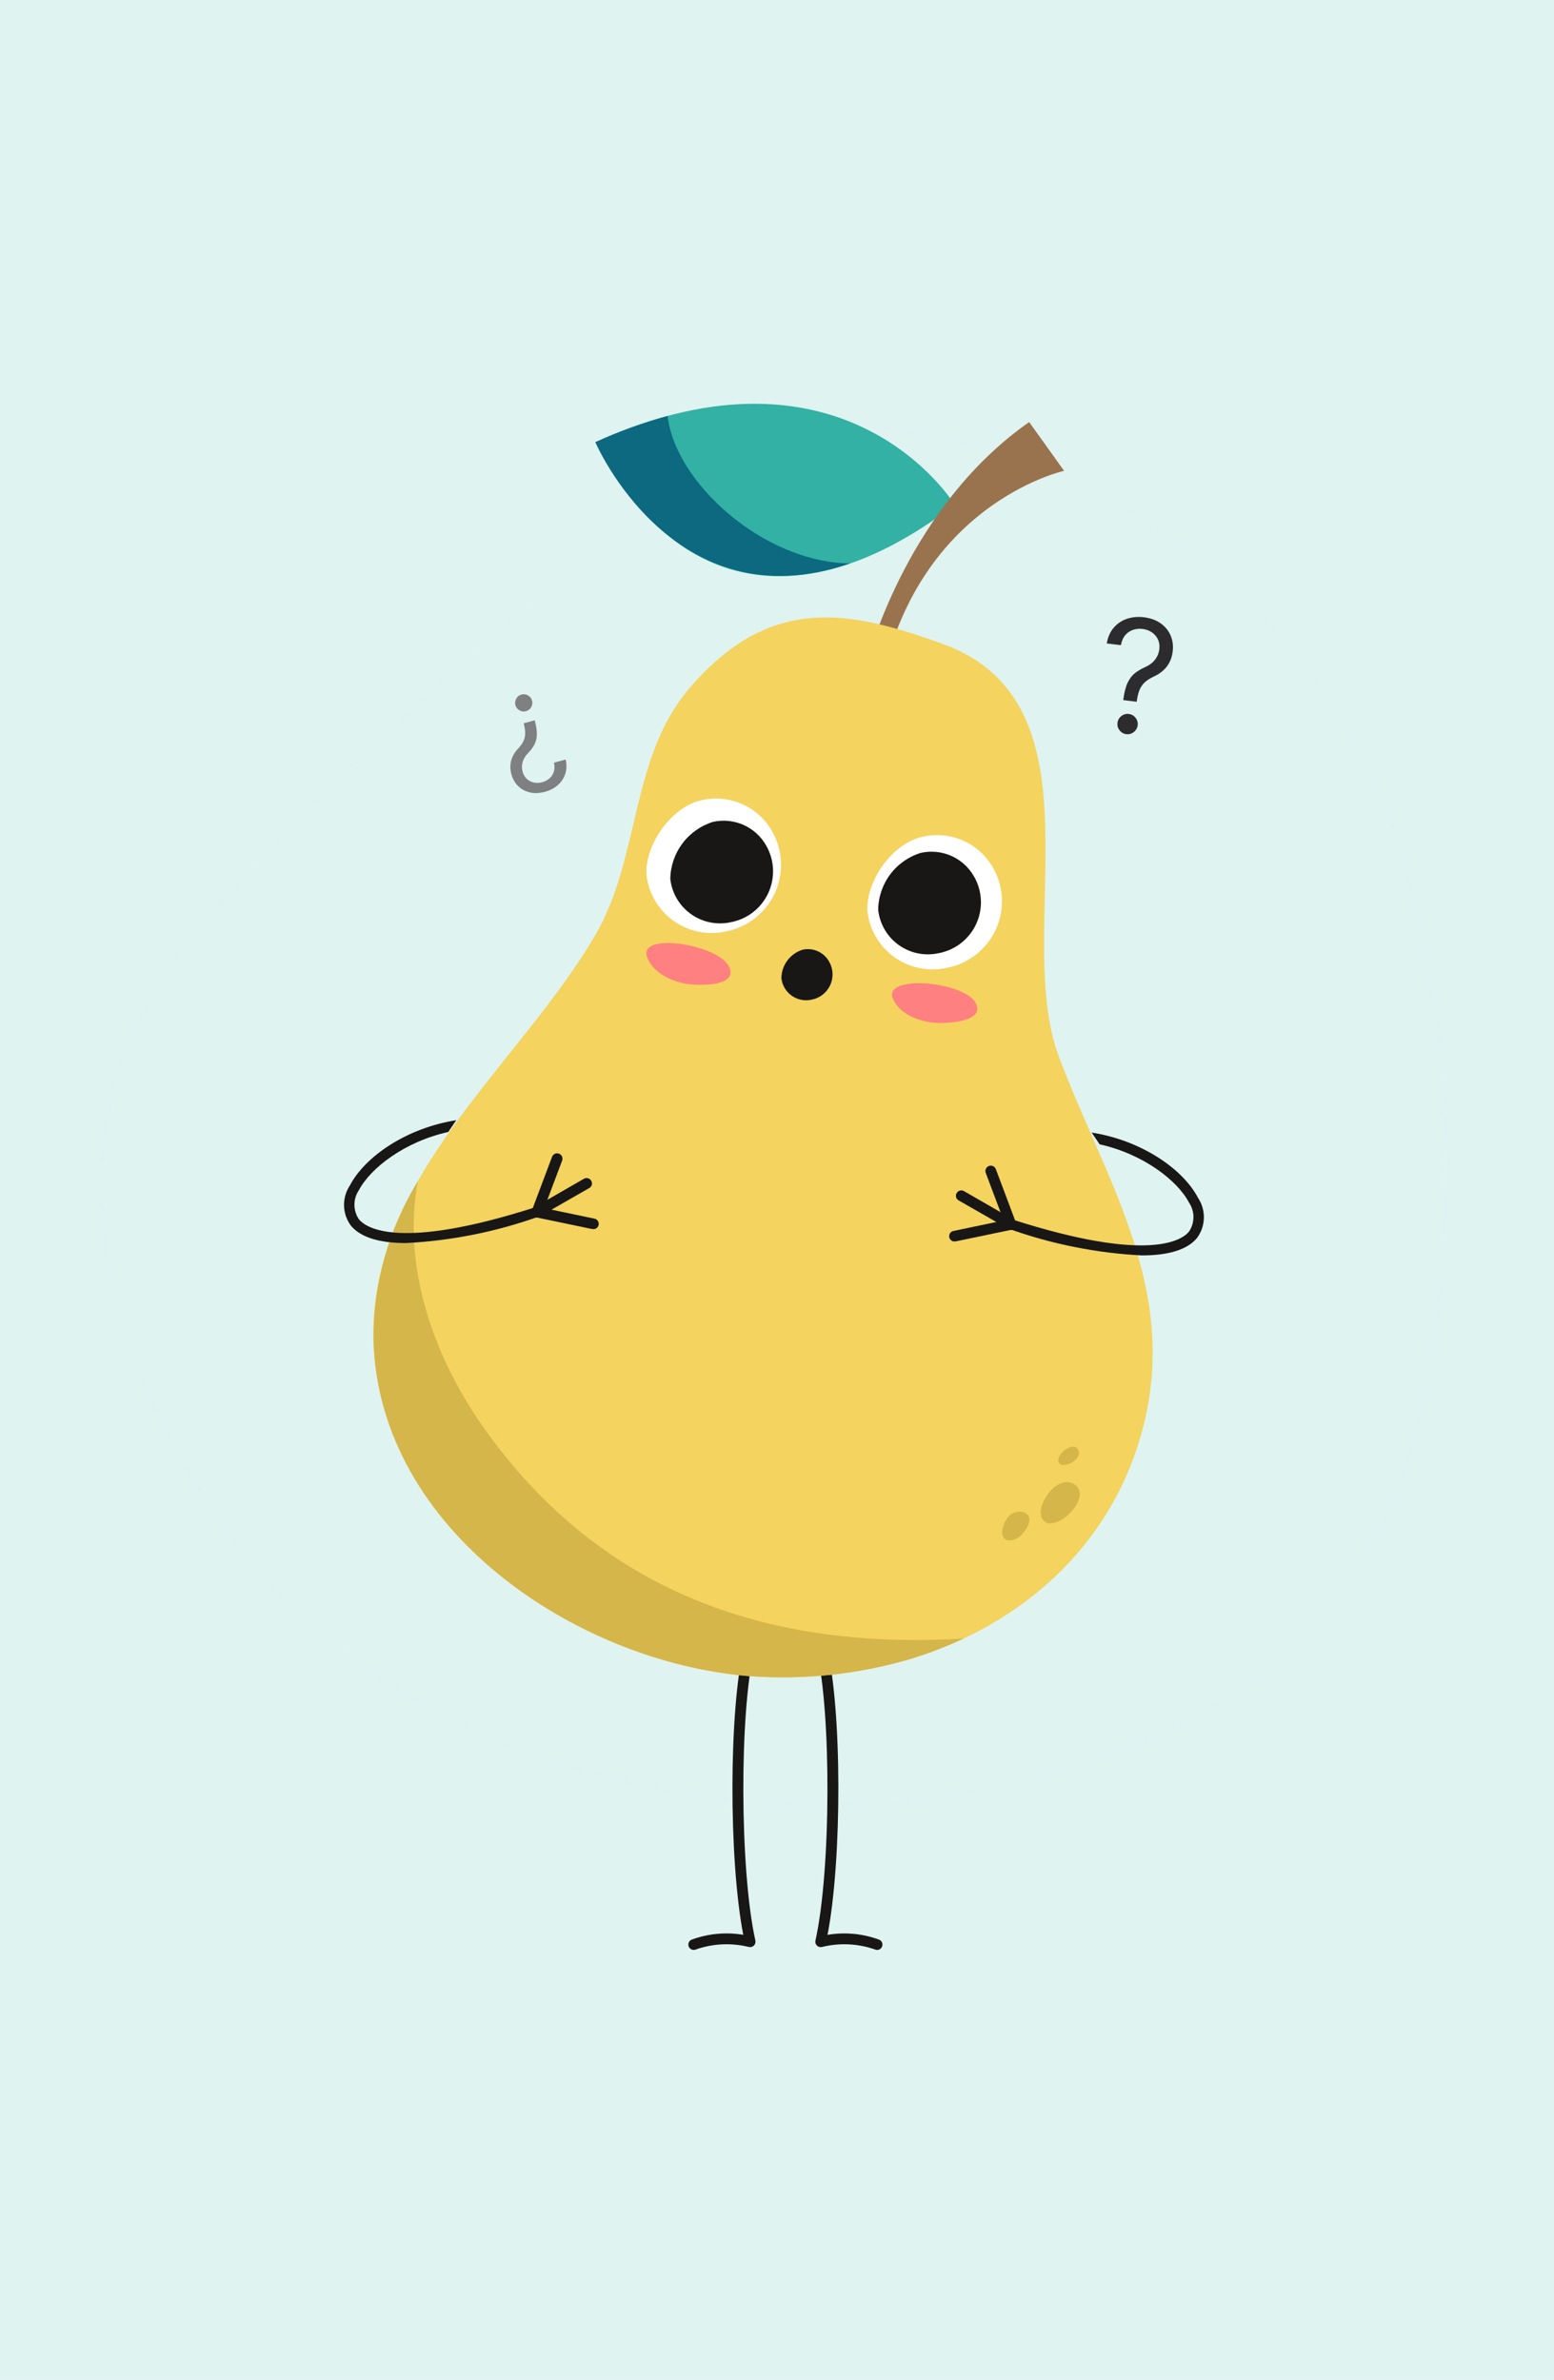 <svg width="254" height="389" viewBox="0 0 254 389" fill="none" xmlns="http://www.w3.org/2000/svg">
<rect width="254" height="389" fill="#DFF3F1"/>
<g clip-path="url(#clip0_40_15705)">
<mask id="mask0_40_15705" style="mask-type:luminance" maskUnits="userSpaceOnUse" x="15" y="69" width="222" height="227">
<path d="M233.573 227C227.92 257.386 209.88 277.688 179.455 287.906C149.928 298.126 117.81 298.078 88.313 287.772C57.978 277.468 36.348 257.166 23.424 226.866C10.499 196.566 14.448 170.213 35.271 147.808C55.576 125.891 77.249 105.279 100.16 86.095C122.598 67.366 147.683 64.721 175.416 78.162C203.15 91.603 221.19 112.174 229.536 139.876C237.883 167.573 239.228 196.614 233.573 227Z" fill="white"/>
</mask>
<g mask="url(#mask0_40_15705)">
<g opacity="0.316">
<path d="M233.573 227C227.92 257.386 209.88 277.688 179.455 287.906C149.928 298.126 117.81 298.078 88.313 287.772C57.978 277.468 36.348 257.166 23.424 226.866C10.499 196.566 14.448 170.213 35.271 147.808C55.576 125.891 77.249 105.279 100.16 86.095C122.598 67.366 147.683 64.721 175.416 78.162C203.15 91.603 221.19 112.174 229.536 139.876C237.883 167.573 239.228 196.614 233.573 227Z" fill="#DFF3F1"/>
</g>
</g>
<path d="M113.389 318.73C113.191 318.73 112.998 318.663 112.842 318.54C112.687 318.416 112.578 318.243 112.534 318.05C112.489 317.857 112.512 317.654 112.597 317.475C112.683 317.296 112.827 317.151 113.006 317.065C115.712 316.057 118.636 315.779 121.484 316.259C119.097 303.861 119.119 279.481 121.613 269.137C121.634 269.019 121.679 268.906 121.745 268.805C121.811 268.704 121.898 268.619 121.999 268.553C122.099 268.487 122.213 268.443 122.332 268.422C122.451 268.402 122.572 268.407 122.689 268.436C122.806 268.465 122.916 268.517 123.012 268.59C123.108 268.664 123.187 268.756 123.246 268.861C123.304 268.966 123.341 269.082 123.352 269.202C123.364 269.322 123.351 269.443 123.314 269.557C120.828 279.882 120.907 305.716 123.468 317.208C123.497 317.357 123.489 317.51 123.443 317.654C123.398 317.798 123.317 317.929 123.209 318.034C123.095 318.139 122.956 318.212 122.806 318.248C122.656 318.283 122.499 318.279 122.351 318.236C119.514 317.543 116.537 317.683 113.779 318.639C113.658 318.699 113.524 318.73 113.389 318.73Z" fill="#181716"/>
<path d="M143.353 318.73C143.22 318.73 143.09 318.699 142.972 318.639C140.21 317.683 137.23 317.543 134.39 318.236C134.243 318.279 134.088 318.283 133.939 318.248C133.791 318.212 133.654 318.139 133.543 318.034C133.43 317.932 133.346 317.802 133.301 317.656C133.255 317.511 133.249 317.357 133.283 317.208C135.838 305.719 135.91 279.884 133.437 269.559C133.409 269.447 133.404 269.331 133.422 269.217C133.439 269.103 133.479 268.993 133.539 268.895C133.6 268.797 133.679 268.712 133.773 268.644C133.866 268.577 133.973 268.529 134.085 268.503C134.31 268.449 134.547 268.485 134.745 268.605C134.943 268.724 135.086 268.917 135.142 269.14C137.628 279.483 137.648 303.864 135.261 316.262C138.109 315.782 141.033 316.06 143.739 317.068C143.917 317.154 144.061 317.299 144.147 317.477C144.233 317.656 144.256 317.858 144.212 318.052C144.168 318.245 144.059 318.417 143.904 318.541C143.749 318.665 143.557 318.733 143.359 318.734L143.353 318.73Z" fill="#181716"/>
<path d="M156.051 82.524C156.051 82.524 138.478 53.611 97.318 72.276C100.294 78.536 104.689 84.018 110.154 88.287C119.153 95.183 134.331 99.01 156.051 82.524Z" fill="#32B1A4"/>
<path d="M144.986 107.858C152.271 81.706 173.926 76.961 173.926 76.961L168.217 68.989C148.552 82.727 142.091 107.012 142.091 107.012L144.986 107.858Z" fill="#99734D"/>
<path d="M119.508 106.052C116.924 107.985 114.579 110.218 112.522 112.703C103.072 123.915 104.598 140.118 97.463 152.569C85.162 173.904 60.2 192.284 61.039 219.283C62.036 250.125 94.102 271.612 122.303 273.961C131.27 274.646 140.286 273.69 148.909 271.139C167.92 265.309 182.58 251.605 187.131 232.086C192.29 209.912 180.545 192.57 173.079 172.747C165.305 152.062 181.251 114.931 153.904 105.183C142.013 100.941 130.624 97.891 119.508 106.052Z" fill="#F4D35E"/>
<path d="M78.889 233.127C70.528 221.167 65.77 206.666 68.291 193.091C63.458 200.968 60.951 210.048 61.058 219.285C62.055 250.126 94.12 271.613 122.321 273.961C131.288 274.646 140.305 273.69 148.928 271.139C151.859 270.238 154.723 269.132 157.5 267.83C127.629 269.634 98.958 261.682 78.889 233.127Z" fill="#D5B64A"/>
<path d="M109.12 67.991C105.074 69.094 101.125 70.528 97.313 72.276C97.313 72.276 110.029 102.046 138.938 92.099C124.686 91.917 110.332 78.817 109.12 67.991Z" fill="#0C6980"/>
<path d="M170.152 247.718C170.198 247.987 170.315 248.239 170.49 248.449C170.665 248.659 170.892 248.819 171.149 248.913C173.444 249.781 178.463 244.608 175.661 242.664C173.086 240.88 169.644 245.395 170.152 247.718Z" fill="#D5B64A"/>
<path d="M173.528 239.424C173.398 239.39 173.28 239.322 173.185 239.228C173.09 239.133 173.022 239.015 172.988 238.886C172.659 237.739 175.353 235.518 176.181 236.893C177.01 238.268 174.656 239.722 173.528 239.424Z" fill="#D5B64A"/>
<path d="M167.308 247.172C166.881 247.059 166.432 247.061 166.007 247.178C165.581 247.296 165.195 247.523 164.886 247.839C164.302 248.506 163.93 249.332 163.818 250.211C163.664 252.334 165.713 252.025 166.812 251.037C167.49 250.399 168.679 248.843 168.099 247.812C167.923 247.51 167.641 247.282 167.308 247.172Z" fill="#D5B64A"/>
<path d="M105.666 142.989C105.83 144.476 106.305 145.912 107.059 147.204C107.814 148.496 108.832 149.615 110.048 150.489C111.263 151.363 112.649 151.973 114.115 152.278C115.581 152.583 117.095 152.578 118.559 152.262C120.307 151.944 121.953 151.211 123.358 150.125C124.763 149.04 125.886 147.632 126.633 146.022C127.38 144.412 127.728 142.647 127.648 140.874C127.568 139.102 127.063 137.374 126.175 135.838C125.067 133.887 123.362 132.343 121.311 131.432C119.26 130.521 116.971 130.29 114.779 130.774C109.808 131.778 105.377 138.046 105.666 142.989Z" fill="white"/>
<path d="M109.559 143.648C109.683 144.785 110.044 145.884 110.62 146.872C111.196 147.861 111.974 148.718 112.902 149.387C113.831 150.057 114.89 150.524 116.011 150.758C117.132 150.993 118.29 150.99 119.409 150.749C120.743 150.504 121.999 149.943 123.071 149.113C124.143 148.283 125 147.209 125.57 145.979C126.14 144.75 126.406 143.402 126.347 142.049C126.287 140.696 125.903 139.377 125.227 138.202C124.384 136.711 123.083 135.53 121.515 134.835C119.948 134.14 118.198 133.968 116.525 134.343C114.533 134.967 112.788 136.202 111.538 137.872C110.287 139.542 109.595 141.563 109.559 143.648Z" fill="#181716"/>
<path d="M127.716 159.881C127.777 160.446 127.957 160.992 128.244 161.484C128.53 161.975 128.917 162.401 129.378 162.734C129.84 163.067 130.367 163.299 130.924 163.416C131.481 163.532 132.057 163.531 132.614 163.411C133.279 163.291 133.906 163.013 134.441 162.6C134.976 162.187 135.404 161.652 135.688 161.039C135.972 160.426 136.104 159.753 136.073 159.079C136.042 158.404 135.848 157.747 135.509 157.162C135.09 156.42 134.443 155.832 133.663 155.486C132.884 155.139 132.013 155.053 131.181 155.239C130.188 155.55 129.318 156.166 128.696 157C128.074 157.833 127.731 158.841 127.716 159.881Z" fill="#181716"/>
<path d="M141.779 148.941C141.943 150.428 142.418 151.864 143.173 153.156C143.928 154.448 144.946 155.567 146.161 156.441C147.377 157.315 148.762 157.925 150.228 158.23C151.695 158.535 153.209 158.53 154.673 158.214C156.42 157.897 158.065 157.165 159.47 156.08C160.875 154.995 161.998 153.589 162.745 151.979C163.491 150.37 163.839 148.605 163.76 146.834C163.68 145.062 163.176 143.335 162.288 141.799C161.175 139.847 159.464 138.304 157.407 137.397C155.35 136.489 153.055 136.266 150.861 136.759C145.914 137.759 141.482 144.002 141.779 148.941Z" fill="white"/>
<path d="M143.538 148.722C143.661 149.859 144.023 150.957 144.599 151.945C145.175 152.933 145.953 153.789 146.882 154.457C147.811 155.125 148.87 155.591 149.991 155.823C151.112 156.056 152.27 156.05 153.388 155.807C154.723 155.564 155.979 155.005 157.051 154.176C158.124 153.347 158.981 152.273 159.551 151.044C160.121 149.814 160.387 148.467 160.326 147.114C160.266 145.76 159.88 144.442 159.203 143.268C158.359 141.775 157.056 140.594 155.487 139.898C153.918 139.203 152.166 139.032 150.492 139.409C148.495 140.026 146.745 141.261 145.496 142.934C144.246 144.608 143.561 146.634 143.538 148.722Z" fill="#181716"/>
<path d="M105.746 156.366C106.655 159.087 109.984 160.534 112.609 160.872C114.375 161.102 120.646 161.261 119.195 158.062C117.51 154.373 104.406 152.308 105.746 156.366Z" fill="#FF8080"/>
<path d="M145.934 163.212C147.031 165.862 150.445 167.06 153.088 167.199C154.864 167.298 161.141 167.009 159.455 163.919C157.518 160.372 144.295 159.273 145.934 163.212Z" fill="#FF8080"/>
<path d="M87.757 198.985C87.654 198.999 87.55 198.999 87.448 198.985C87.23 198.9 87.055 198.733 86.96 198.52C86.865 198.307 86.857 198.066 86.939 197.847L90.233 189.087C90.273 188.979 90.335 188.88 90.414 188.796C90.493 188.712 90.587 188.644 90.693 188.596C90.798 188.548 90.911 188.522 91.027 188.518C91.142 188.514 91.257 188.533 91.366 188.573C91.474 188.614 91.573 188.675 91.657 188.754C91.742 188.833 91.81 188.928 91.858 189.033C91.906 189.138 91.932 189.251 91.936 189.366C91.94 189.482 91.921 189.597 91.88 189.705L88.587 198.465C88.514 198.622 88.397 198.754 88.25 198.846C88.103 198.938 87.933 198.986 87.76 198.983L87.757 198.985Z" fill="#181716"/>
<path d="M165.245 201.002C165.347 201.016 165.451 201.016 165.554 201.002C165.771 200.918 165.946 200.751 166.042 200.538C166.137 200.325 166.144 200.083 166.062 199.865L162.769 191.105C162.728 190.997 162.667 190.898 162.588 190.814C162.509 190.729 162.414 190.661 162.309 190.614C162.204 190.566 162.09 190.539 161.975 190.535C161.859 190.531 161.744 190.55 161.636 190.591C161.528 190.631 161.428 190.693 161.344 190.772C161.26 190.85 161.192 190.945 161.144 191.05C161.096 191.155 161.069 191.269 161.065 191.384C161.062 191.499 161.08 191.614 161.121 191.722L164.415 200.482C164.488 200.639 164.605 200.772 164.751 200.864C164.898 200.956 165.068 201.003 165.242 201.001L165.245 201.002Z" fill="#181716"/>
<path d="M87.758 198.985C87.566 198.982 87.38 198.917 87.229 198.799C87.078 198.681 86.969 198.516 86.921 198.331C86.872 198.145 86.885 197.949 86.959 197.772C87.033 197.595 87.163 197.447 87.329 197.35L95.443 192.676C95.645 192.562 95.885 192.532 96.109 192.593C96.334 192.655 96.524 192.803 96.639 193.005C96.698 193.103 96.736 193.212 96.752 193.326C96.768 193.439 96.76 193.554 96.731 193.665C96.701 193.775 96.65 193.879 96.579 193.969C96.509 194.059 96.421 194.135 96.321 194.19L88.197 198.844C88.066 198.93 87.915 198.978 87.758 198.985Z" fill="#181716"/>
<path d="M165.243 201.002C165.435 201 165.621 200.935 165.772 200.816C165.924 200.698 166.032 200.534 166.081 200.348C166.13 200.163 166.116 199.967 166.042 199.789C165.969 199.612 165.839 199.464 165.673 199.368L157.558 194.694C157.356 194.579 157.116 194.549 156.892 194.611C156.668 194.673 156.477 194.821 156.362 195.023C156.304 195.121 156.265 195.23 156.25 195.343C156.234 195.457 156.241 195.572 156.271 195.682C156.301 195.793 156.352 195.896 156.422 195.987C156.493 196.077 156.581 196.152 156.68 196.208L164.804 200.862C164.935 200.947 165.088 200.995 165.243 201.002Z" fill="#181716"/>
<path d="M96.939 200.89C96.88 200.9 96.819 200.9 96.76 200.89L87.579 198.977C87.461 198.96 87.347 198.918 87.245 198.855C87.143 198.793 87.056 198.71 86.987 198.612C86.919 198.513 86.871 198.402 86.847 198.285C86.823 198.168 86.823 198.047 86.848 197.93C86.872 197.813 86.921 197.703 86.989 197.605C87.058 197.507 87.147 197.425 87.249 197.362C87.351 197.3 87.464 197.259 87.583 197.242C87.701 197.225 87.822 197.232 87.938 197.264L97.118 199.187C97.34 199.22 97.541 199.336 97.678 199.513C97.816 199.69 97.88 199.913 97.857 200.135C97.833 200.358 97.725 200.563 97.554 200.707C97.383 200.852 97.163 200.925 96.939 200.911V200.89Z" fill="#181716"/>
<path d="M156.062 202.906C156.122 202.916 156.182 202.916 156.242 202.906L165.422 200.993C165.541 200.976 165.654 200.934 165.756 200.871C165.858 200.808 165.946 200.725 166.014 200.627C166.083 200.529 166.131 200.418 166.154 200.301C166.178 200.184 166.178 200.063 166.154 199.946C166.129 199.829 166.081 199.719 166.012 199.621C165.943 199.523 165.855 199.441 165.753 199.378C165.651 199.316 165.537 199.275 165.419 199.258C165.3 199.241 165.179 199.248 165.064 199.28L155.883 201.203C155.661 201.236 155.461 201.352 155.323 201.529C155.186 201.706 155.122 201.928 155.145 202.151C155.168 202.374 155.276 202.579 155.447 202.723C155.618 202.868 155.839 202.941 156.062 202.927V202.906Z" fill="#181716"/>
<path d="M88.556 197.85C88.49 197.651 88.35 197.484 88.164 197.384C87.979 197.283 87.763 197.258 87.559 197.312C65.216 204.488 59.795 200.691 58.667 199.301C58.188 198.599 57.932 197.769 57.932 196.92C57.932 196.07 58.188 195.24 58.667 194.538C60.543 190.95 66.121 186.614 73.268 185.029L74.576 183.106C66.481 184.372 59.667 189.026 57.192 193.769C56.534 194.754 56.199 195.92 56.233 197.103C56.267 198.287 56.668 199.431 57.382 200.377C58.968 202.251 62.002 203.187 66.364 203.187C73.786 202.807 81.113 201.342 88.109 198.838C88.292 198.755 88.438 198.608 88.521 198.425C88.603 198.241 88.615 198.034 88.556 197.843V197.85Z" fill="#181716"/>
<path d="M164.446 199.866C164.512 199.667 164.652 199.5 164.837 199.4C165.022 199.299 165.239 199.274 165.443 199.328C187.786 206.504 193.205 202.707 194.333 201.32C194.812 200.618 195.068 199.788 195.068 198.939C195.068 198.089 194.812 197.259 194.333 196.557C192.457 192.969 186.879 188.634 179.735 187.048L178.427 185.125C186.522 186.391 193.336 191.045 195.811 195.788C196.469 196.773 196.804 197.939 196.77 199.122C196.736 200.306 196.335 201.45 195.621 202.396C194.035 204.27 191.001 205.206 186.639 205.206C179.216 204.825 171.889 203.359 164.892 200.854C164.709 200.771 164.562 200.624 164.48 200.441C164.397 200.258 164.385 200.051 164.444 199.859L164.446 199.866Z" fill="#181716"/>
<path d="M183.593 114.434L183.606 114.324C183.762 113.159 183.998 112.245 184.316 111.584C184.633 110.922 185.031 110.403 185.511 110.028C185.992 109.653 186.553 109.322 187.196 109.035C187.584 108.859 187.94 108.639 188.264 108.375C188.588 108.104 188.858 107.781 189.071 107.404C189.291 107.028 189.431 106.599 189.49 106.116C189.564 105.517 189.487 104.981 189.26 104.506C189.033 104.032 188.699 103.647 188.258 103.351C187.817 103.055 187.309 102.872 186.735 102.801C186.234 102.74 185.738 102.785 185.249 102.935C184.759 103.086 184.331 103.365 183.964 103.773C183.598 104.181 183.346 104.742 183.208 105.457L180.899 105.174C181.075 104.141 181.453 103.285 182.033 102.606C182.619 101.928 183.339 101.442 184.194 101.15C185.054 100.859 185.979 100.774 186.969 100.895C188.044 101.027 188.953 101.356 189.695 101.881C190.442 102.406 190.987 103.069 191.329 103.867C191.678 104.666 191.793 105.542 191.676 106.496C191.593 107.168 191.415 107.763 191.14 108.281C190.872 108.8 190.519 109.25 190.081 109.63C189.65 110.011 189.145 110.334 188.567 110.598C187.988 110.868 187.514 111.17 187.144 111.502C186.775 111.829 186.486 112.237 186.277 112.726C186.068 113.215 185.911 113.838 185.806 114.594L185.792 114.704L183.593 114.434ZM184.099 120.003C183.647 119.948 183.279 119.738 182.995 119.375C182.711 119.011 182.597 118.604 182.652 118.151C182.708 117.699 182.917 117.331 183.281 117.047C183.645 116.763 184.052 116.649 184.505 116.704C184.957 116.76 185.325 116.969 185.609 117.333C185.893 117.696 186.007 118.104 185.951 118.556C185.915 118.855 185.804 119.121 185.621 119.353C185.443 119.585 185.22 119.762 184.951 119.884C184.688 120.001 184.404 120.041 184.099 120.003Z" fill="#2C2C2E"/>
<path d="M87.404 117.739L87.428 117.83C87.676 118.794 87.781 119.585 87.742 120.205C87.704 120.825 87.555 121.358 87.298 121.804C87.04 122.251 86.704 122.688 86.291 123.117C86.043 123.378 85.834 123.663 85.663 123.973C85.494 124.288 85.386 124.627 85.338 124.99C85.284 125.355 85.311 125.736 85.418 126.133C85.55 126.626 85.781 127.023 86.11 127.323C86.438 127.624 86.823 127.82 87.263 127.912C87.703 128.005 88.159 127.988 88.632 127.861C89.045 127.751 89.42 127.559 89.756 127.285C90.093 127.012 90.34 126.657 90.498 126.221C90.656 125.785 90.675 125.265 90.556 124.66L92.458 124.151C92.648 125.017 92.623 125.808 92.384 126.525C92.139 127.243 91.728 127.852 91.151 128.352C90.568 128.853 89.869 129.212 89.054 129.431C88.168 129.668 87.351 129.698 86.603 129.521C85.849 129.345 85.211 128.998 84.689 128.48C84.162 127.963 83.793 127.313 83.582 126.528C83.434 125.974 83.385 125.451 83.436 124.957C83.482 124.465 83.616 124.001 83.838 123.564C84.056 123.128 84.349 122.715 84.719 122.325C85.088 121.929 85.364 121.543 85.548 121.164C85.734 120.791 85.831 120.38 85.84 119.93C85.849 119.48 85.774 118.942 85.617 118.315L85.592 118.225L87.404 117.739ZM85.238 113.531C85.611 113.431 85.966 113.479 86.304 113.674C86.642 113.869 86.862 114.153 86.962 114.525C87.061 114.898 87.014 115.253 86.819 115.591C86.624 115.929 86.34 116.148 85.968 116.247C85.595 116.347 85.24 116.299 84.902 116.104C84.564 115.909 84.344 115.625 84.245 115.253C84.178 115.006 84.18 114.763 84.251 114.523C84.316 114.285 84.435 114.075 84.608 113.894C84.776 113.719 84.987 113.598 85.238 113.531Z" fill="#7E8081"/>
</g>
<defs>
<clipPath id="clip0_40_15705">
<rect width="221" height="257" fill="white" transform="translate(16 66)"/>
</clipPath>
</defs>
</svg>
